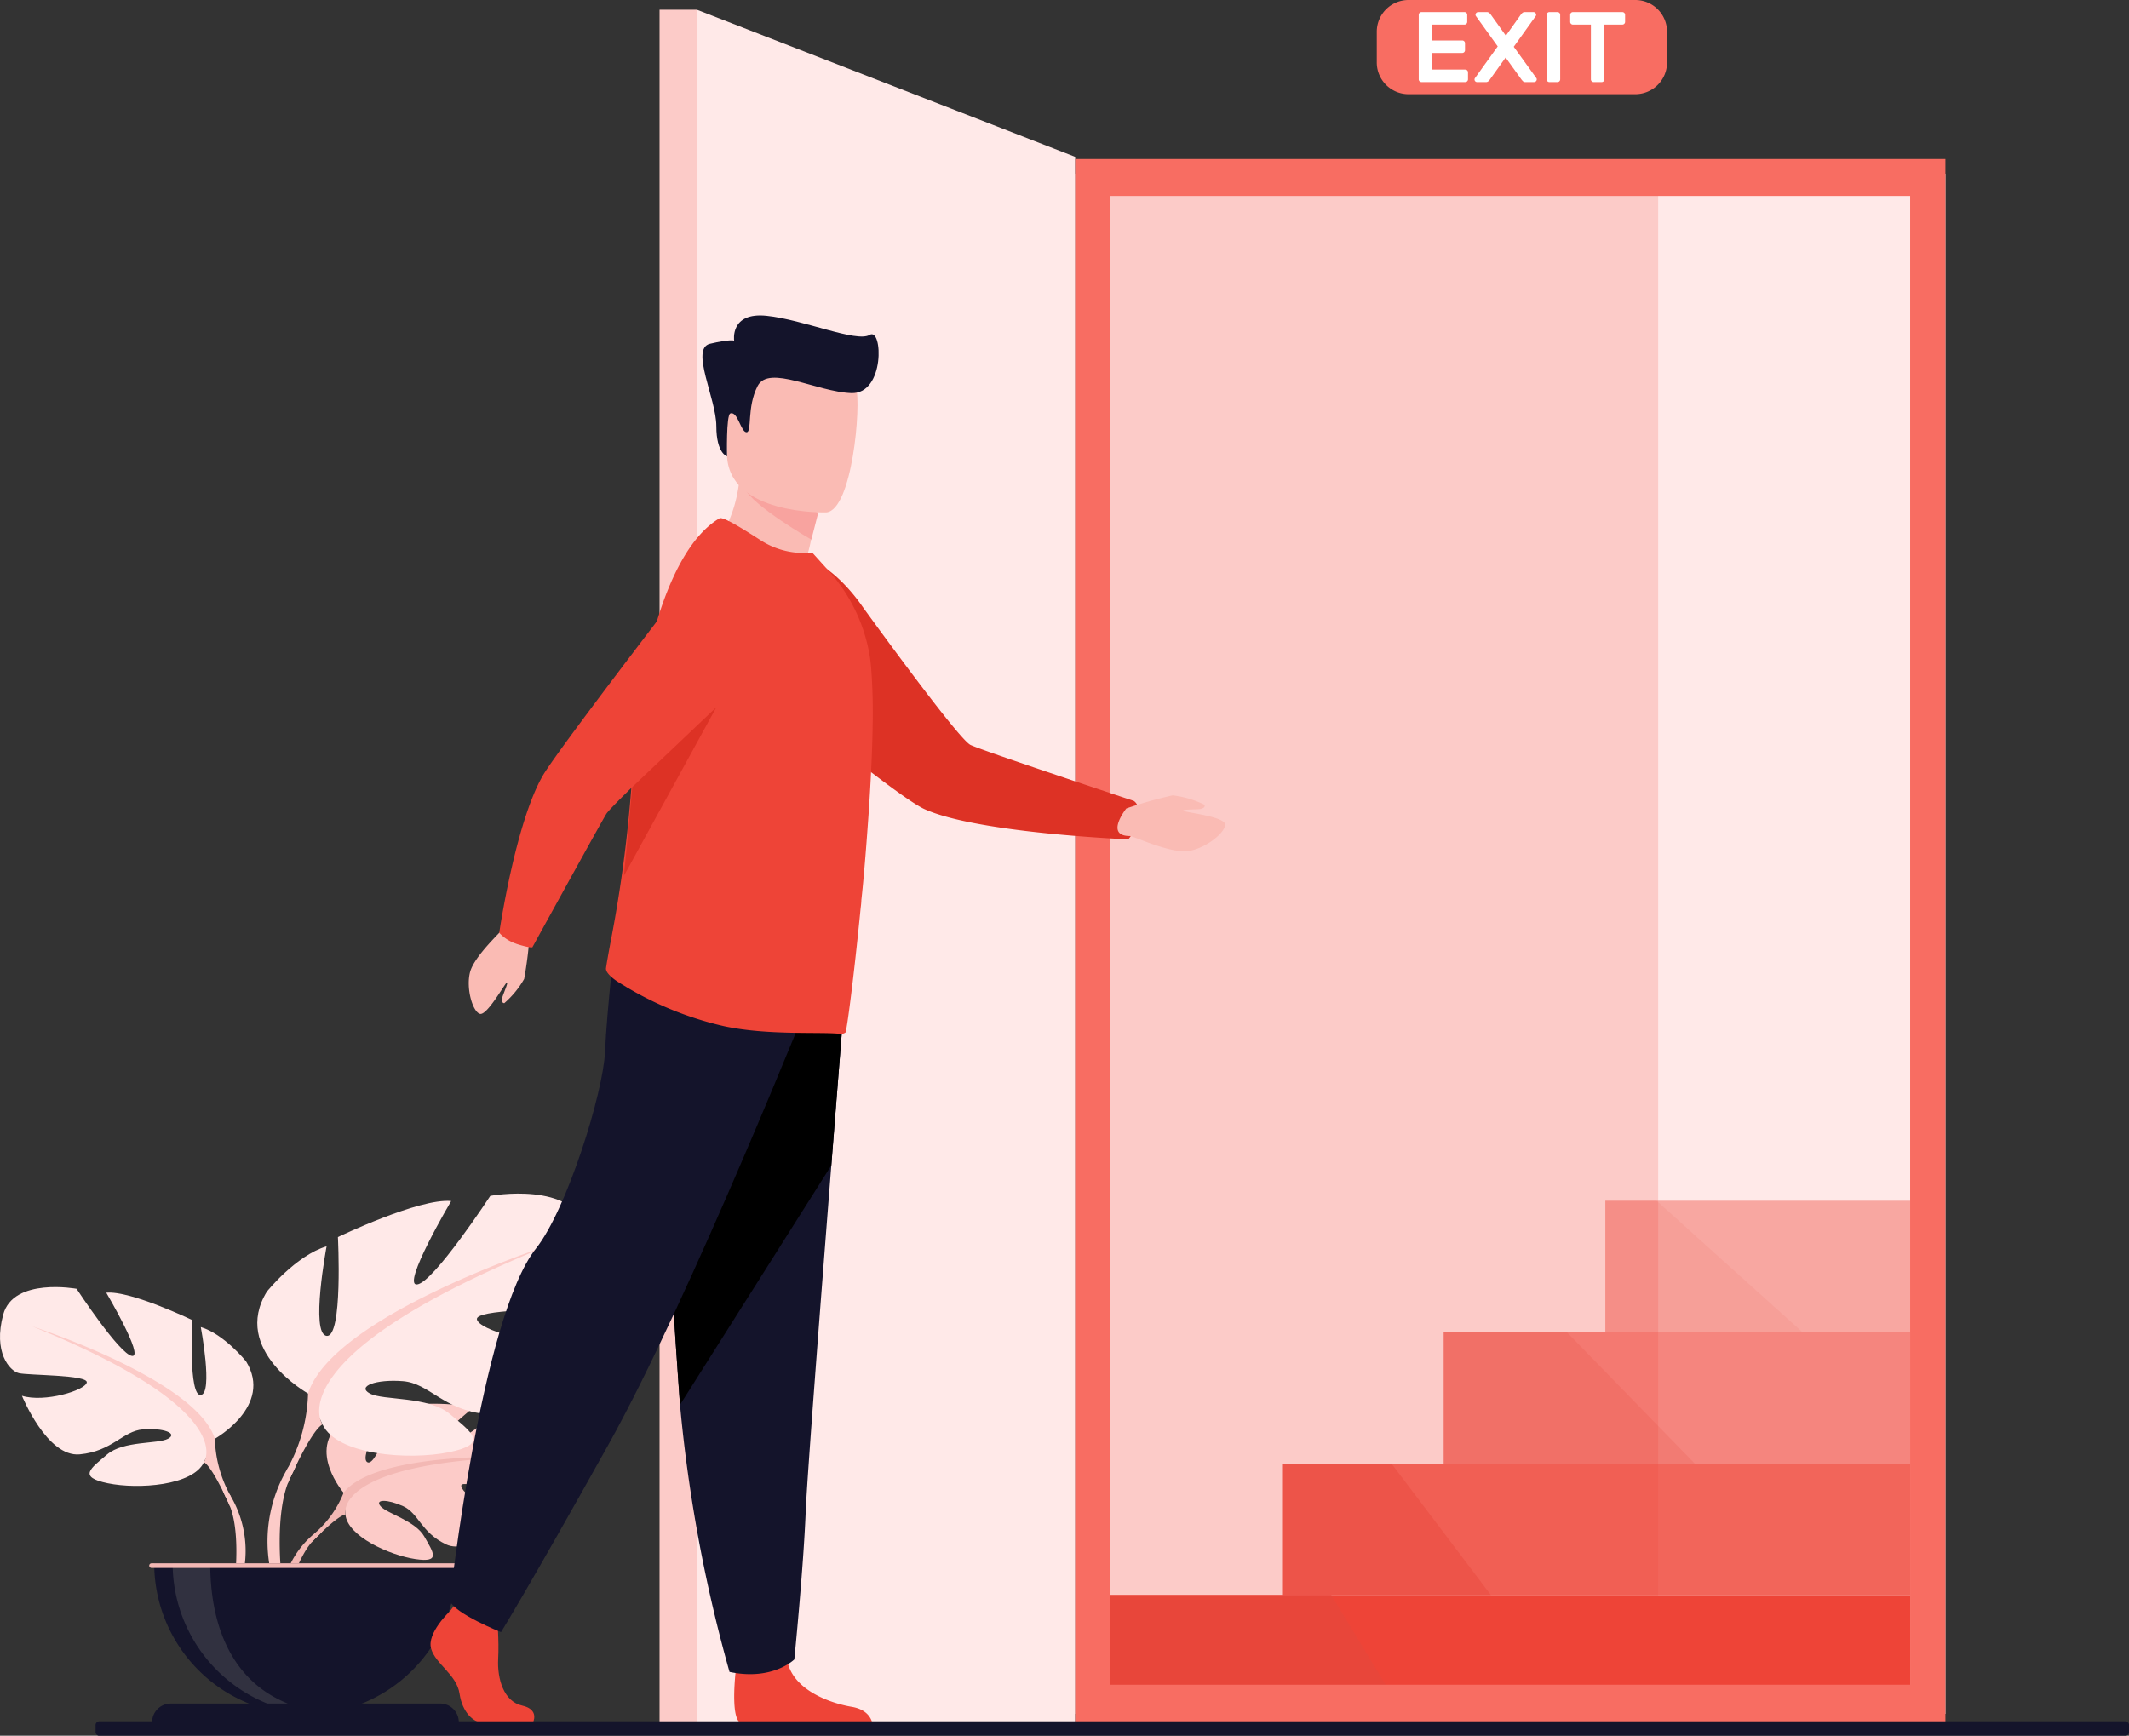 <svg xmlns="http://www.w3.org/2000/svg" width="296.466" height="241.757" viewBox="0 0 296.466 241.757">
  <rect x="0" y="0" width="296.466" height="241.757" fill="#333333" stroke="none"/>
  <g id="portfolio-graphics02" transform="translate(-0.002)">
    <g id="Group_814" data-name="Group 814" transform="translate(0.002 1.354)">
      <path id="Path_3560" data-name="Path 3560" d="M0,0H121.178V214.534H0Z" transform="translate(149.724 22.828)" fill="#ffe9e8"/>
      <rect id="Rectangle_819" data-name="Rectangle 819" width="79.205" height="214.534" transform="translate(151.695 22.828)" fill="#fccbc8"/>
      <path id="Path_3521" data-name="Path 3521" d="M469.61,6.55V245h52.682V27.045Z" transform="translate(-372.568 -6.55)" fill="#ffe9e8"/>
      <rect id="Rectangle_820" data-name="Rectangle 820" width="5.199" height="238.447" transform="translate(91.843)" fill="#fccbc8"/>
      <rect id="Rectangle_821" data-name="Rectangle 821" width="111.356" height="18.309" transform="translate(154.633 220.814)" fill="#ee4437"/>
      <path id="Path_3522" data-name="Path 3522" d="M790.162,1093.429H748.31V1075.12h30.749Z" transform="translate(-593.677 -854.306)" fill="#e8463a"/>
      <rect id="Rectangle_822" data-name="Rectangle 822" width="87.452" height="18.309" transform="translate(178.54 202.505)" fill="#ee4437" opacity="0.8"/>
      <path id="Path_3561" data-name="Path 3561" d="M0,0H64.961V18.309H0Z" transform="translate(201.033 184.196)" fill="#ee4437" opacity="0.6"/>
      <path id="Path_3562" data-name="Path 3562" d="M0,0H42.449V18.309H0Z" transform="translate(223.545 165.888)" fill="#ee4437" opacity="0.4"/>
      <path id="Path_3523" data-name="Path 3523" d="M724.55,107.18V324.832H845.728V107.18ZM840.816,319.687H729.462V112.325H840.818V319.687Z" transform="translate(-574.827 -86.385)" fill="#f86d62"/>
      <g id="Group_813" data-name="Group 813" transform="translate(0 164.896)">
        <g id="Group_808" data-name="Group 808" transform="translate(39.181 29.263)">
          <path id="Path_3524" data-name="Path 3524" d="M222.427,958.534s-5.129-5.982-.316-9.783c0,0,3.515-2.128,6.381-1.955,0,0-4.061,6.809-2.746,7.487s3.978-7.914,3.978-7.914,8-.775,10.572.461c0,0-6.838,5.6-5.4,5.929s8.826-5.16,8.826-5.16,7.443,1.267,7.047,5.809-2.961,5.943-4.089,5.823-7.722-2.639-7.865-1.715,3.825,3.943,6.606,4.083c0,0-5.249,5.788-8.737,4.118s-3.786-4.319-5.96-5.311-4.03-.99-3.133.023,4.833,2,6.075,4.2,2.36,3.682-1.25,3.139-9.475-3.184-9.733-6.208l-.256-3.023Z" transform="translate(-213.761 -946.129)" fill="#fccbc8"/>
          <g id="Group_807" data-name="Group 807" transform="translate(0 7.367)">
            <path id="Path_3525" data-name="Path 3525" d="M238.962,981.815s-20.218-.779-24.684,5a14.626,14.626,0,0,1-4.025,5.65l-.473,1.292s3.5-3.695,4.757-3.918C214.537,989.841,212.576,982.677,238.962,981.815Z" transform="translate(-205.612 -981.78)" fill="#f3b8b4"/>
            <path id="Path_3526" data-name="Path 3526" d="M194.251,1031.54a12.7,12.7,0,0,0-4.641,8.944l.787.07s1.387-5.929,3.891-8.249-.037-.767-.037-.767Z" transform="translate(-189.61 -1020.852)" fill="#f3b8b4"/>
          </g>
        </g>
        <g id="Group_810" data-name="Group 810" transform="translate(0 13.019)">
          <path id="Path_3527" data-name="Path 3527" d="M29.922,888.646s8.156-4.569,4.35-10.768c0,0-3.046-3.806-6.309-4.786,0,0,1.74,9.245,0,9.462s-1.2-10.442-1.2-10.442-8.592-4.133-11.963-3.806c0,0,5.329,9.028,3.589,8.809s-7.722-9.353-7.722-9.353S1.862,866.13.448,871.352s.87,7.832,2.176,8.156,9.679.217,9.462,1.306-5.873,2.827-9.026,1.849c0,0,3.48,8.592,8.049,8.158s5.982-3.263,8.809-3.48,4.893.543,3.48,1.306-6.2.25-8.483,2.19-4.133,3.139.11,4.009,11.855.326,13.378-2.936l1.523-3.263Z" transform="translate(-0.002 -867.521)" fill="#ffe9e8"/>
          <g id="Group_809" data-name="Group 809" transform="translate(4.469 5.461)">
            <path id="Path_3528" data-name="Path 3528" d="M21.63,893.952s22.84,7.4,25.45,15.662a17.331,17.331,0,0,0,2.176,7.939v1.63s-2.393-5.546-3.7-6.309c0,0,5.112-7.179-23.927-18.924Z" transform="translate(-21.63 -893.95)" fill="#fccbc8"/>
            <path id="Path_3529" data-name="Path 3529" d="M151.137,1004.268a15.059,15.059,0,0,1,1.515,11.859l-.905-.244s.88-7.171-.963-10.779.355-.839.355-.839Z" transform="translate(-123.51 -980.665)" fill="#fccbc8"/>
          </g>
        </g>
        <g id="Group_812" data-name="Group 812" transform="translate(35.828)">
          <path id="Path_3530" data-name="Path 3530" d="M180.453,832.363s-10.752-6.022-5.734-14.192c0,0,4.015-5.017,8.315-6.309,0,0-2.294,12.186,0,12.473s1.577-13.762,1.577-13.762,11.326-5.447,15.771-5.017c0,0-7.024,11.9-4.73,11.613s10.179-12.33,10.179-12.33,11.613-2.151,13.477,4.73-1.147,10.322-2.868,10.752-12.76.287-12.473,1.721,7.741,3.728,11.9,2.436c0,0-4.587,11.326-10.609,10.752s-7.886-4.3-11.613-4.588-6.451.717-4.587,1.721,8.173.328,11.184,2.889,5.447,4.137-.143,5.284-15.626.43-17.635-3.87l-2.007-4.3Z" transform="translate(-173.384 -804.519)" fill="#ffe9e8"/>
          <g id="Group_811" data-name="Group 811" transform="translate(1.388 7.2)">
            <path id="Path_3531" data-name="Path 3531" d="M230.127,839.36s-30.108,9.749-33.549,20.646a22.881,22.881,0,0,1-2.868,10.466v2.151s3.153-7.311,4.875-8.315c0,0-6.739-9.462,31.54-24.946Z" transform="translate(-190.898 -839.36)" fill="#fccbc8"/>
            <path id="Path_3532" data-name="Path 3532" d="M182.915,984.773a19.855,19.855,0,0,0-2,15.633l1.194-.32s-1.159-9.454,1.271-14.207S182.915,984.773,182.915,984.773Z" transform="translate(-180.103 -953.662)" fill="#fccbc8"/>
          </g>
        </g>
        <path id="Path_3533" data-name="Path 3533" d="M146.044,1053.7a21.062,21.062,0,1,1-42.124,0h42.126Z" transform="translate(-82.446 -1002.208)" fill="#14142b"/>
        <path id="Path_3534" data-name="Path 3534" d="M145.207,1150.848H102.5a2.6,2.6,0,0,1,2.6-2.6h37.508a2.6,2.6,0,0,1,2.6,2.6Z" transform="translate(-81.319 -1077.22)" fill="#14142b"/>
        <path id="Path_3535" data-name="Path 3535" d="M129.518,1073.236h2.856c-7.726-3.12-10.8-10.692-10.8-19.536H116.34A21.067,21.067,0,0,0,129.518,1073.236Z" transform="translate(-92.299 -1002.208)" fill="#313140"/>
        <path id="Path_3536" data-name="Path 3536" d="M143.534,1054.354H100.882a.323.323,0,0,1-.322-.322h0a.323.323,0,0,1,.322-.322h42.651a.323.323,0,0,1,.322.322h0A.323.323,0,0,1,143.534,1054.354Z" transform="translate(-79.78 -1002.216)" fill="#f3b8b4"/>
      </g>
      <path id="Path_3537" data-name="Path 3537" d="M1109.243,827.629H1081.79V809.32h7.121Z" transform="translate(-858.245 -643.432)" fill="#e3372a" opacity="0.07"/>
      <path id="Path_3538" data-name="Path 3538" d="M1007.82,916.229H972.85V897.92h17.156Z" transform="translate(-771.817 -713.724)" fill="#e3372a" opacity="0.13"/>
      <path id="Path_3539" data-name="Path 3539" d="M893.069,1004.829H864V986.52h15.23Z" transform="translate(-685.46 -784.015)" fill="#e3372a" opacity="0.25"/>
      <rect id="Rectangle_825" data-name="Rectangle 825" width="6.458" height="21.632" rx="3.229" transform="translate(103.747 115.566)" fill="#77a4e5"/>
    </g>
    <g id="Group_817" data-name="Group 817" transform="translate(59.948 43.935)">
      <path id="Path_3540" data-name="Path 3540" d="M549.4,411.906c.446-2.1-.6-2.6-.6-2.6s-20.966-6.951-22.714-7.786S511,382.19,511,382.19s-5.038-7.613-10.159-6.815c-4.451.692-6.59,3.784-7.607,6.873a9.427,9.427,0,0,0,2.978,10.2c6.706,5.546,20.15,16.5,23.467,18.011,7.385,3.352,28.387,4.209,28.387,4.209A6.747,6.747,0,0,0,549.4,411.9Z" transform="translate(-450.887 -341.695)" fill="#dd3225"/>
      <path id="Path_3541" data-name="Path 3541" d="M754.289,537.909a62.48,62.48,0,0,1,6.441-1.821,13.575,13.575,0,0,1,4.447,1.318c.068.263-.068.5-.634.587s-2.467.023-2.327.24,5.648.783,5.807,1.866-2.618,3.379-5.11,3.744-7.683-2.091-8.109-2.089c-3.608.017-.517-3.846-.517-3.846Z" transform="translate(-657.386 -469.244)" fill="#fabbb4"/>
      <path id="Path_3542" data-name="Path 3542" d="M482.71,320.188s5.282,6.268,12.01,3.645a20.4,20.4,0,0,0,1.467-6.082c0-.318.006-.626.01-.917.035-2.905.134-4.536.134-4.536h-.006c-.306-.128-10.285-4.224-10.274-3.885.171,7.859-3.339,11.775-3.339,11.775Z" transform="translate(-442.907 -288.601)" fill="#fabbb4"/>
      <g id="Group_815" data-name="Group 815" transform="translate(0 85.554)">
        <path id="Path_3543" data-name="Path 3543" d="M304.33,1096.057h-6.794c-1.424,0-3.007-1.445-3.4-4.092s-3.325-4.092-3.957-6.257,2.612-5.216,2.612-5.216l.543-.707.564-.736,5.383,1.283s.132,1.3.215,2.953c.058,1.194.089,2.575.023,3.786-.159,2.889.8,6,3.329,6.561S304.33,1096.057,304.33,1096.057Z" transform="translate(-290.092 -985.56)" fill="#ee4437"/>
        <path id="Path_3544" data-name="Path 3544" d="M514,1122.906H495.987a1.692,1.692,0,0,1-.382-.114c-1.2-.62-.827-5.36-.682-6.823.027-.271.048-.43.048-.43s6.334-5.216,7.206-1.221c.027.124.06.246.093.368h0c1.1,3.738,6.013,5.435,8.853,5.908,2.17.364,2.732,1.663,2.876,2.314Z" transform="translate(-452.46 -1012.346)" fill="#ee4437"/>
        <path id="Path_3545" data-name="Path 3545" d="M467.152,651.271s-.961,12-2.091,26.424c-1.537,19.6-3.385,43.664-3.567,48.224-.316,7.919-1.585,20.584-1.585,20.584s-3.007,3.009-9.024,1.74a207.156,207.156,0,0,1-6.894-37.208c-.023-.314-.048-.63-.07-.944-1.424-19.474-3.641-60.481-3.641-60.481l26.874,1.664Z" transform="translate(-409.245 -644.861)" fill="#14142b"/>
        <path id="Path_3546" data-name="Path 3546" d="M467.152,651.264s-.961,12-2.091,26.424l-21.069,33.338c-.023-.314-.047-.63-.07-.944C442.5,690.607,440.28,649.6,440.28,649.6l26.874,1.664Z" transform="translate(-409.245 -644.854)"/>
        <path id="Path_3547" data-name="Path 3547" d="M353.952,634.466s-17.337,43.459-28.736,63.884-14.961,26.124-14.961,26.124-6.53-2.612-7.125-4.393c0,0,4.36-39.43,11.994-49.041,4.313-5.431,9.38-21.729,9.617-27.43s1.544-16.98,1.544-16.98Z" transform="translate(-300.436 -626.63)" fill="#14142b"/>
      </g>
      <path id="Path_3548" data-name="Path 3548" d="M445.517,378.489c-.068,3.715-.283,7.894-.574,12.136-.019.252-.035.5-.054.754-.186,2.628-.388,5.263-.62,7.832q-.139,1.547-.3,3.048l-.017.134c-.008.374-.054.781-.1,1.151-.946,9.623-1.94,17.226-2.124,17.344a1.081,1.081,0,0,1-.74.188c-2.523-.316-10.053.256-16.217-1.085a46.766,46.766,0,0,1-14.428-5.982c-.63-.372-2.066-1.36-1.949-2.1.116-.81.327-1.982.6-3.453a186.868,186.868,0,0,0,3.1-24.229q.161-2.88.465-5.679a86.035,86.035,0,0,1,2.515-13.564c2.114-7.611,5.22-13.438,9.115-15.717.508-.285,3.248,1.457,5.765,3.073a11.115,11.115,0,0,0,7.15,1.695l2.093,2.316a23.377,23.377,0,0,1,5.972,12.45q.084.617.143,1.316a81.57,81.57,0,0,1,.2,8.369Z" transform="translate(-383.95 -321.007)" fill="#ee4437"/>
      <g id="Group_816" data-name="Group 816" transform="translate(5.328 32.283)">
        <path id="Path_3549" data-name="Path 3549" d="M324.371,621.285a58.85,58.85,0,0,1-.777,6.261,12.83,12.83,0,0,1-2.775,3.381c-.254-.037-.405-.24-.277-.767s.884-2.151.645-2.11-2.748,4.619-3.746,4.36-1.975-3.511-1.382-5.809,4.629-5.906,4.784-6.278C322.147,617.183,324.371,621.285,324.371,621.285Z" transform="translate(-315.877 -567.417)" fill="#fabbb4"/>
        <path id="Path_3550" data-name="Path 3550" d="M338.817,424.086c1.92.616,2.226.477,2.226.477s9.34-17,10.285-18.561,19.83-19.067,19.83-19.067l-4.852-18.1s-21.479,27.812-23.8,31.8c-3.833,6.594-6.077,21.91-6.077,21.91a5.637,5.637,0,0,0,2.387,1.533Z" transform="translate(-332.183 -368.84)" fill="#ee4437"/>
      </g>
      <path id="Path_3551" data-name="Path 3551" d="M501.71,328.98c1.033,2.422,9.305,7.179,9.305,7.179l.973-3.792Z" transform="translate(-457.98 -304.933)" fill="#f8a39f"/>
      <path id="Path_3552" data-name="Path 3552" d="M502.713,256.822s-13.707.44-13.849-8.1-2.009-14.236,6.739-14.876,10.5,2.589,11.241,5.426-.568,17.216-4.131,17.55Z" transform="translate(-447.581 -229.392)" fill="#fabbb4"/>
      <path id="Path_3553" data-name="Path 3553" d="M476.781,232.237s-1.488-.393-1.49-4.2-3.68-10.812-.889-11.475,3.368-.442,3.368-.442-.62-3.988,4.519-3.455,12.539,3.765,14.356,2.657,2.172,8.284-2.571,8.109-11.475-4-13.027-1-.752,6.451-1.55,6.451-1.221-2.978-2.259-2.614c-.591.207-.457,5.974-.457,5.974Z" transform="translate(-435.486 -212.613)" fill="#14142b"/>
      <path id="Path_3554" data-name="Path 3554" d="M421.625,487.807l11.7-11.107L420.46,500.171Z" transform="translate(-393.52 -422.128)" fill="#dd3225"/>
    </g>
    <path id="Path_3555" data-name="Path 3555" d="M64.862,1160.21H347.1a.542.542,0,0,1,.462.6v.816a.542.542,0,0,1-.462.6H64.862a.542.542,0,0,1-.462-.6v-.816A.542.542,0,0,1,64.862,1160.21Z" transform="translate(-51.09 -920.459)" fill="#14142b"/>
    <g id="Group_819" data-name="Group 819" transform="translate(191.72)">
      <path id="Path_3563" data-name="Path 3563" d="M4.42,0H36a4.42,4.42,0,0,1,4.42,4.42V8.7A4.42,4.42,0,0,1,36,13.116H4.42A4.42,4.42,0,0,1,0,8.7V4.42A4.42,4.42,0,0,1,4.42,0Z" fill="#f86d62"/>
      <g id="Group_818" data-name="Group 818" transform="translate(5.838 1.684)">
        <path id="Path_3556" data-name="Path 3556" d="M962.509,16.155a.381.381,0,0,1,.376.376v.988a.381.381,0,0,1-.376.376H956.4a.381.381,0,0,1-.376-.376V8.526a.381.381,0,0,1,.376-.376h6a.381.381,0,0,1,.376.376v.988a.381.381,0,0,1-.376.376h-4.5V12.1h4.191a.381.381,0,0,1,.376.376v.988a.381.381,0,0,1-.376.376H957.9v2.312h4.608Z" transform="translate(-956.02 -8.15)" fill="#fff"/>
        <path id="Path_3557" data-name="Path 3557" d="M1000.749,17.9a.514.514,0,0,1-.4-.138c-.083-.093-.145-.161-.182-.209l-2.213-3.077-2.2,3.077c-.037.048-.1.116-.182.209a.518.518,0,0,1-.4.138H994a.361.361,0,0,1-.335-.529l3.189-4.443L993.8,8.679a.335.335,0,0,1-.041-.153.381.381,0,0,1,.376-.376h1.17a.522.522,0,0,1,.4.138c.083.093.145.163.182.209l2.1,2.938,2.089-2.938c.037-.048.1-.116.182-.209a.514.514,0,0,1,.4-.138h1.17a.381.381,0,0,1,.376.376.354.354,0,0,1-.041.153l-3.077,4.3,3.162,4.387a.334.334,0,0,1,.041.153.381.381,0,0,1-.376.376h-1.17Z" transform="translate(-985.85 -8.15)" fill="#fff"/>
        <path id="Path_3558" data-name="Path 3558" d="M1042.646,17.9a.381.381,0,0,1-.376-.376v-9a.381.381,0,0,1,.376-.376h1.128a.381.381,0,0,1,.376.376v9a.381.381,0,0,1-.376.376Z" transform="translate(-1024.447 -8.15)" fill="#fff"/>
        <path id="Path_3559" data-name="Path 3559" d="M1065.37,8.15a.381.381,0,0,1,.376.376v.988a.381.381,0,0,1-.376.376h-2.506v7.631a.381.381,0,0,1-.376.376h-1.128a.381.381,0,0,1-.376-.376V9.89h-2.507a.381.381,0,0,1-.376-.376V8.526a.381.381,0,0,1,.376-.376Z" transform="translate(-1037.006 -8.15)" fill="#fff"/>
      </g>
    </g>
  </g>
</svg>
